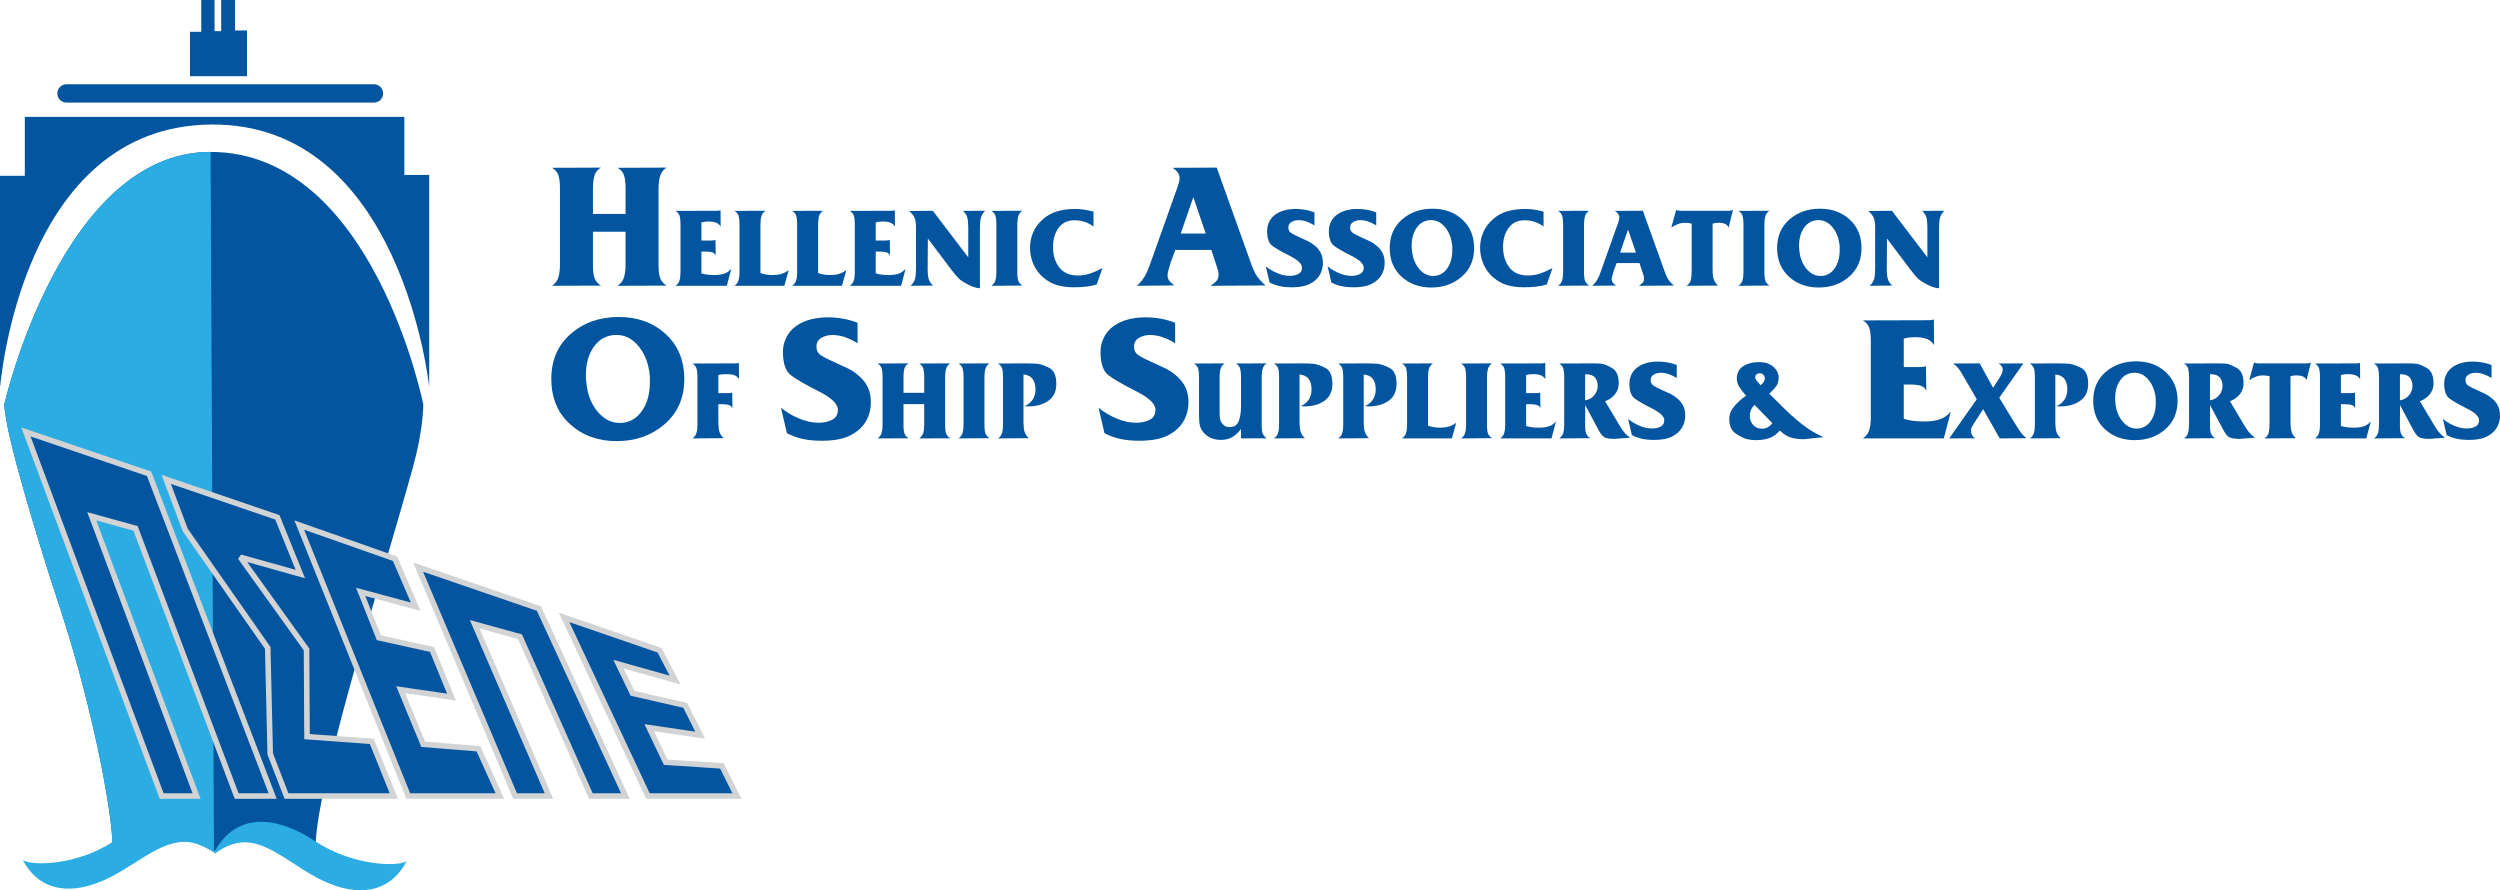 <?xml version="1.0" encoding="utf-8"?>
<!-- Generator: Adobe Illustrator 16.0.0, SVG Export Plug-In . SVG Version: 6.00 Build 0)  -->
<!DOCTYPE svg PUBLIC "-//W3C//DTD SVG 1.1//EN" "http://www.w3.org/Graphics/SVG/1.1/DTD/svg11.dtd">
<svg version="1.1" id="Layer_1" xmlns="http://www.w3.org/2000/svg" xmlns:xlink="http://www.w3.org/1999/xlink" x="0px" y="0px"
	 width="333.676px" height="118.82px" viewBox="0 0 333.676 118.82" enable-background="new 0 0 333.676 118.82"
	 xml:space="preserve">
<g>
	<polyline fill="#04559F" points="25.355,4.242 26.864,4.242 26.864,0 28.635,0 28.635,4.152 29.522,4.152 29.522,0 31.372,0 
		31.372,4.069 32.969,4.069 32.969,10.169 25.36,10.169 25.355,4.242 	"/>
	<path fill="#04559F" d="M0,51.652V23.467h3.313v-7.872h50.659v7.757h3.315v28.3c0,0-3.655-35.258-29.1-35.03
		C2.749,16.847,0.105,51.308,0,51.652"/>
	<path fill="#04559F" d="M37.726,113.069l-5.742-0.992l-3.425,1.529l-3.403-1.572l-4.554,1.035l-5.658,0.922
		c0.569-3.139-2.375-19.033-6.946-32.879c-2.406-7.248-4.975-15.871-6.232-20.844c-1.253-4.983-1.192-6.334-1.192-6.334
		c0.106-0.344,7.76-33.657,27.531-33.657c21.649,0,28.38,33.657,28.38,33.657c0.03,0.117,0.013,3.434-1.373,8.443
		c-4.215,15.291-14.04,45.771-12.904,51.935L37.726,113.069"/>
	<path fill="#2BACE2" d="M28.56,113.606l-3.403-1.574l-4.554,1.037l-5.659,0.922c0.57-3.139-2.375-19.034-6.946-32.879
		c-2.406-7.248-4.975-15.871-6.231-20.844c-1.254-4.983-1.192-6.333-1.192-6.333C0.68,53.59,8.332,20.277,28.105,20.277
		L28.56,113.606"/>
	<path fill="#2BACE2" d="M28.622,113.685c2.912-5.354,8.314-4.791,13.363-1.451c5.049,3.35,11.082,3.483,12.287,2.701
		c-2.313,4.465-7.069,5.153-12.896,1.695c-4.846-2.884-7.957-6.178-12.666-2.716c-4.709-3.462-7.829-0.435-12.677,2.448
		c-5.82,3.457-10.653,2.904-12.966-1.559c1.196,0.777,7.146,0.777,12.203-2.572C20.314,108.894,25.718,108.331,28.622,113.685
		L28.622,113.685z"/>
	<path fill="#04559F" d="M51.135,12.469c0,0.68-0.543,1.227-1.232,1.227H8.884c-0.688,0-1.235-0.547-1.235-1.227
		c0-0.68,0.547-1.226,1.235-1.226h41.019C50.592,11.243,51.135,11.789,51.135,12.469"/>
	<polyline fill="#04559F" points="21.576,106.247 26.232,106.247 12.247,68.909 18.091,70.526 31.582,106.247 36.393,106.247 
		19.895,63.233 3.46,57.65 21.576,106.247 	"/>
	<polygon fill="none" stroke="#D2D3D4" stroke-width="0.743" stroke-miterlimit="2.613" points="21.576,106.247 26.232,106.247 
		12.247,68.909 18.091,70.526 31.582,106.247 36.393,106.247 19.895,63.233 3.46,57.65 	"/>
	<polyline fill="#04559F" points="38.238,106.247 52.56,106.247 49.621,98.946 40.979,98.319 40.913,86.683 32.078,74.372 
		40.088,76.62 37.021,69.049 22.183,63.979 24.724,70.737 35.736,86.481 36.066,100.628 38.238,106.247 	"/>
	<polygon fill="none" stroke="#D2D3D4" stroke-width="0.743" stroke-miterlimit="2.613" points="38.238,106.247 52.56,106.247 
		49.621,98.946 40.979,98.319 40.913,86.683 32.078,74.372 40.088,76.62 37.021,69.049 22.183,63.979 24.724,70.737 35.736,86.481 
		36.066,100.628 	"/>
	<polyline fill="#04559F" points="54.492,106.247 66.723,106.247 63.857,99.937 56.487,99.34 53.474,92.054 60.262,93.042 
		57.662,86.687 50.568,85.12 48.138,78.998 55.477,80.978 52.719,74.573 39.941,70.079 54.492,106.247 	"/>
	<polygon fill="none" stroke="#D2D3D4" stroke-width="0.743" stroke-miterlimit="2.613" points="54.492,106.247 66.723,106.247 
		63.857,99.937 56.487,99.34 53.474,92.054 60.262,93.042 57.662,86.687 50.568,85.12 48.138,78.998 55.477,80.978 52.719,74.573 
		39.941,70.079 	"/>
	<polyline fill="#04559F" points="55.804,75.692 71.927,81.224 83.472,106.248 78.864,106.248 69.406,84.987 63.355,83.319 
		73.268,106.248 68.749,106.248 55.804,75.692 	"/>
	<polygon fill="none" stroke="#D2D3D4" stroke-width="0.743" stroke-miterlimit="2.613" points="55.804,75.692 71.927,81.224 
		83.472,106.248 78.864,106.248 69.406,84.987 63.355,83.319 73.268,106.248 68.749,106.248 	"/>
	<polyline fill="#04559F" points="75.29,82.405 88.019,86.782 90.11,90.772 82.554,88.649 84.422,92.541 91.453,94.142 
		93.451,98.126 86.65,97.12 88.844,101.731 96.355,102.224 98.358,106.247 86.478,106.247 75.29,82.405 	"/>
	<polygon fill="none" stroke="#D2D3D4" stroke-width="0.743" stroke-miterlimit="2.613" points="75.29,82.405 88.019,86.782 
		90.11,90.772 82.554,88.649 84.422,92.541 91.453,94.142 93.451,98.126 86.65,97.12 88.844,101.731 96.355,102.224 98.358,106.247 
		86.478,106.247 	"/>
	<path fill="#04559F" d="M79.139,34.731v0.577c0,0.898,0.084,1.531,0.252,1.9c0.169,0.369,0.445,0.674,0.83,0.914l-6.541,0.024
		c0.433-0.305,0.717-0.685,0.853-1.142c0.138-0.457,0.205-1.022,0.205-1.696V25.136c0-0.674-0.06-1.227-0.181-1.66
		c-0.12-0.433-0.412-0.794-0.877-1.082l6.517-0.024c-0.448,0.272-0.737,0.637-0.865,1.094s-0.192,1.014-0.192,1.672v3.415h4.353
		v-3.415c0-0.674-0.06-1.227-0.181-1.66c-0.12-0.433-0.413-0.794-0.878-1.082l6.518-0.024c-0.433,0.288-0.718,0.669-0.854,1.142
		c-0.136,0.473-0.204,1.038-0.204,1.695v10.101c0,0.898,0.084,1.531,0.252,1.9s0.445,0.674,0.83,0.914l-6.542,0.024
		c0.433-0.305,0.718-0.685,0.854-1.142c0.136-0.457,0.204-1.022,0.204-1.696v-4.377h-4.353V34.731"/>
	<path fill="#04559F" d="M156.866,33.36l-0.601,1.635c-0.081,0.241-0.172,0.546-0.277,0.914c-0.104,0.369-0.155,0.65-0.155,0.842
		c0,0.289,0.088,0.541,0.264,0.757c0.177,0.217,0.393,0.414,0.65,0.59l-5.002,0.048c0.432-0.401,0.772-0.81,1.021-1.227
		c0.248-0.416,0.485-0.945,0.709-1.587l3.415-9.596c0.048-0.096,0.152-0.384,0.313-0.865s0.24-0.834,0.24-1.058
		c0-0.305-0.084-0.57-0.252-0.794c-0.169-0.224-0.396-0.433-0.686-0.625l5.892-0.024l4.425,12.361
		c0.289,0.85,0.565,1.499,0.83,1.948c0.264,0.449,0.686,0.922,1.262,1.419l-7.333,0.048c0.287-0.208,0.535-0.409,0.744-0.601
		c0.208-0.193,0.313-0.497,0.313-0.914c0-0.144-0.008-0.265-0.024-0.361c-0.016-0.096-0.072-0.288-0.169-0.577l-0.769-2.333H156.866
		L156.866,33.36z M157.593,31.172h3.338l-1.659-4.858L157.593,31.172"/>
	<path fill="#04559F" d="M91.331,50.604c0,2.485-0.87,4.485-2.609,6c-1.74,1.515-3.876,2.273-6.409,2.273
		c-2.501,0-4.582-0.758-6.241-2.273c-1.658-1.515-2.488-3.523-2.488-6.024s0.861-4.505,2.585-6.013
		c1.724-1.506,3.868-2.26,6.433-2.26c2.501,0,4.582,0.758,6.241,2.273S91.331,48.103,91.331,50.604L91.331,50.604z M78.249,50.94
		c0.128,1.588,0.616,2.903,1.466,3.944c0.85,1.043,1.844,1.564,2.982,1.564h0.288c1.139-0.096,2.048-0.645,2.73-1.648
		c0.681-1.001,1.021-2.256,1.021-3.763v-0.842c-0.145-1.587-0.634-2.898-1.463-3.932c-0.83-1.034-1.812-1.551-2.938-1.551h-0.365
		c-1.142,0.096-2.06,0.637-2.746,1.623c-0.685,0.986-1.026,2.233-1.026,3.74c0,0.145,0,0.288,0,0.433
		C78.231,50.7,78.249,50.845,78.249,50.94"/>
	<path fill="#04559F" d="M109.26,56.424c0.688,0,1.291-0.132,1.804-0.397c0.513-0.264,0.77-0.709,0.77-1.335
		c0-0.785-0.862-1.611-2.585-2.477c-1.725-0.865-2.946-1.571-3.668-2.116s-1.082-1.587-1.082-3.127c0-0.689,0.152-1.338,0.457-1.947
		c0.305-0.61,0.741-1.115,1.311-1.516c0.569-0.4,1.214-0.693,1.936-0.877c0.722-0.185,1.468-0.277,2.236-0.277
		c1.443,0,2.782,0.241,4.018,0.722v2.741c-0.529-0.336-1.079-0.605-1.648-0.806c-0.569-0.2-1.142-0.3-1.719-0.3
		c-0.546,0-1.034,0.128-1.467,0.385c-0.434,0.256-0.649,0.649-0.649,1.178c0,0.497,0.192,0.874,0.576,1.131
		c0.385,0.256,0.974,0.56,1.768,0.913s1.427,0.646,1.9,0.878c0.473,0.233,0.962,0.569,1.467,1.01s0.89,0.942,1.154,1.503
		s0.396,1.227,0.396,1.996c0,0.786-0.16,1.515-0.48,2.189c-0.32,0.673-0.798,1.242-1.432,1.707
		c-0.633,0.465-1.321,0.786-2.067,0.962c-0.745,0.177-1.607,0.265-2.585,0.265c-0.979,0-1.836-0.085-2.573-0.253
		c-0.738-0.168-1.428-0.421-2.069-0.757l-0.793-3.391c0.737,0.593,1.551,1.074,2.441,1.443
		C107.563,56.239,108.426,56.424,109.26,56.424"/>
	<path fill="#04559F" d="M151.647,56.424c0.689,0,1.291-0.132,1.804-0.397c0.514-0.264,0.77-0.709,0.77-1.335
		c0-0.785-0.862-1.611-2.585-2.477c-1.724-0.865-2.946-1.571-3.668-2.116c-0.721-0.545-1.082-1.587-1.082-3.127
		c0-0.689,0.153-1.338,0.457-1.947c0.305-0.61,0.742-1.115,1.311-1.516c0.569-0.4,1.214-0.693,1.937-0.877
		c0.721-0.185,1.467-0.277,2.235-0.277c1.443,0,2.782,0.241,4.018,0.722v2.741c-0.529-0.336-1.079-0.605-1.648-0.806
		c-0.568-0.2-1.142-0.3-1.719-0.3c-0.546,0-1.034,0.128-1.467,0.385c-0.434,0.256-0.649,0.649-0.649,1.178
		c0,0.497,0.192,0.874,0.576,1.131c0.385,0.256,0.974,0.56,1.769,0.913c0.794,0.353,1.427,0.646,1.899,0.878
		c0.473,0.233,0.962,0.569,1.467,1.01s0.891,0.942,1.154,1.503c0.265,0.561,0.397,1.227,0.397,1.996c0,0.786-0.16,1.515-0.481,2.189
		c-0.32,0.673-0.798,1.242-1.431,1.707c-0.634,0.465-1.322,0.786-2.068,0.962c-0.745,0.177-1.607,0.265-2.585,0.265
		s-1.836-0.085-2.573-0.253c-0.737-0.168-1.428-0.421-2.068-0.757l-0.793-3.391c0.736,0.593,1.551,1.074,2.44,1.443
		C149.951,56.239,150.813,56.424,151.647,56.424"/>
	<path fill="#04559F" d="M254.098,55.895c0.385,0.129,0.805,0.22,1.262,0.277c0.459,0.056,0.943,0.084,1.455,0.084
		c0.803,0,1.488-0.092,2.058-0.276c0.569-0.185,1.069-0.534,1.504-1.047l-0.938,3.584h-10.799c0.434-0.305,0.717-0.686,0.854-1.143
		c0.138-0.457,0.205-1.014,0.205-1.671V45.482c0-0.674-0.061-1.223-0.182-1.648c-0.119-0.424-0.412-0.781-0.877-1.07l8.441-0.024
		h0.286c0.322,0,0.57-0.04,0.746-0.12l0.025,3.439c-0.225-0.369-0.533-0.637-0.928-0.806c-0.394-0.168-0.949-0.252-1.67-0.252
		c-0.529,0-1.011,0.064-1.443,0.192v3.8h2.02c0.418,0,0.73-0.04,0.939-0.12l0.047,3.318c-0.145-0.368-0.393-0.605-0.746-0.709
		c-0.352-0.104-0.793-0.156-1.322-0.156h-0.938L254.098,55.895"/>
	<path fill="#04559F" d="M93.618,36.482c0.244,0.081,0.512,0.14,0.802,0.176c0.29,0.035,0.599,0.053,0.924,0.053
		c0.509,0,0.944-0.058,1.305-0.176c0.361-0.117,0.68-0.338,0.955-0.663l-0.596,2.274h-6.854c0.274-0.193,0.455-0.435,0.542-0.725
		c0.086-0.29,0.129-0.644,0.129-1.061v-6.488c0-0.427-0.037-0.776-0.113-1.045c-0.076-0.27-0.263-0.497-0.558-0.68l5.358-0.015
		h0.183c0.204,0,0.362-0.025,0.475-0.077l0.015,2.183c-0.143-0.234-0.339-0.404-0.588-0.511s-0.604-0.16-1.062-0.16
		c-0.336,0-0.641,0.041-0.915,0.122v2.412H94.9c0.266,0,0.463-0.026,0.597-0.076l0.029,2.106c-0.091-0.234-0.249-0.384-0.473-0.45
		c-0.224-0.066-0.504-0.099-0.84-0.099h-0.595L93.618,36.482"/>
	<path fill="#04559F" d="M101.497,36.436c0.203,0.092,0.456,0.16,0.756,0.206s0.587,0.069,0.861,0.069
		c0.438,0,0.822-0.049,1.153-0.145c0.33-0.097,0.664-0.268,1-0.512l-0.58,2.092h-6.656c0.274-0.194,0.455-0.435,0.542-0.725
		c0.086-0.291,0.13-0.644,0.13-1.061v-6.473c0-0.428-0.038-0.779-0.114-1.053c-0.076-0.275-0.263-0.504-0.558-0.687l4.138-0.016
		c-0.275,0.183-0.456,0.425-0.542,0.725c-0.087,0.301-0.13,0.665-0.13,1.092V36.436"/>
	<path fill="#04559F" d="M109.189,36.436c0.204,0.092,0.456,0.16,0.756,0.206c0.301,0.046,0.587,0.069,0.862,0.069
		c0.438,0,0.822-0.049,1.153-0.145c0.33-0.097,0.664-0.268,1-0.512l-0.58,2.092h-6.656c0.274-0.194,0.455-0.435,0.542-0.725
		c0.086-0.291,0.129-0.644,0.129-1.061v-6.473c0-0.428-0.038-0.779-0.114-1.053c-0.075-0.275-0.262-0.504-0.557-0.687l4.137-0.016
		c-0.274,0.183-0.456,0.425-0.542,0.725c-0.087,0.301-0.13,0.665-0.13,1.092V36.436"/>
	<path fill="#04559F" d="M116.884,36.482c0.244,0.081,0.511,0.14,0.801,0.176c0.29,0.035,0.599,0.053,0.924,0.053
		c0.509,0,0.944-0.058,1.306-0.176c0.36-0.117,0.679-0.338,0.955-0.663l-0.597,2.274h-6.854c0.273-0.193,0.455-0.435,0.542-0.725
		c0.086-0.29,0.129-0.644,0.129-1.061v-6.488c0-0.427-0.038-0.776-0.114-1.045c-0.076-0.27-0.262-0.497-0.557-0.68l5.357-0.015
		h0.184c0.204,0,0.361-0.025,0.474-0.077l0.015,2.183c-0.143-0.234-0.339-0.404-0.588-0.511s-0.603-0.16-1.061-0.16
		c-0.336,0-0.642,0.041-0.916,0.122v2.412h1.282c0.265,0,0.463-0.026,0.596-0.076l0.03,2.106c-0.092-0.234-0.249-0.384-0.474-0.45
		c-0.224-0.066-0.504-0.099-0.84-0.099h-0.595V36.482"/>
	<path fill="#04559F" d="M130.791,38.466c-0.275,0-0.577-0.061-0.908-0.183c-0.331-0.122-0.645-0.27-0.939-0.443
		c-0.458-0.244-0.811-0.494-1.061-0.748c-0.249-0.254-0.604-0.687-1.062-1.298l-2.977-3.953l-0.03,4.091
		c0,0.519,0.043,0.941,0.129,1.267c0.087,0.325,0.283,0.631,0.588,0.916l-2.991,0.03c0.306-0.295,0.501-0.603,0.588-0.923
		c0.086-0.321,0.13-0.751,0.13-1.29v-5.557c0-0.58-0.064-1.017-0.191-1.313c-0.127-0.295-0.369-0.595-0.725-0.9l3.16-0.031
		l4.731,6.213v-4c0-0.549-0.041-0.982-0.122-1.297c-0.081-0.316-0.274-0.616-0.58-0.901l2.961-0.015
		c-0.295,0.295-0.484,0.606-0.571,0.931c-0.087,0.326-0.13,0.753-0.13,1.282V38.466"/>
	<path fill="#04559F" d="M135.782,35.993v0.367c0,0.57,0.054,0.967,0.16,1.19c0.107,0.224,0.283,0.412,0.527,0.565l-4.152,0.031
		c0.274-0.194,0.455-0.435,0.542-0.726c0.086-0.29,0.129-0.643,0.129-1.06v-6.473c0-0.428-0.038-0.779-0.113-1.053
		c-0.076-0.275-0.263-0.504-0.558-0.687l4.138-0.016c-0.275,0.183-0.456,0.425-0.542,0.725c-0.088,0.301-0.131,0.659-0.131,1.077
		V35.993"/>
	<path fill="#04559F" d="M143.4,29.398c-0.905,0-1.607,0.338-2.106,1.015c-0.498,0.677-0.748,1.519-0.748,2.527
		c0,1.119,0.279,2.037,0.84,2.755c0.56,0.718,1.384,1.076,2.473,1.076c0.55,0,1.082-0.083,1.596-0.252
		c0.514-0.168,1.076-0.414,1.687-0.74l-0.763,2.198c-0.469,0.133-0.944,0.227-1.428,0.283c-0.483,0.056-1.015,0.084-1.596,0.084
		c-0.845,0-1.595-0.095-2.251-0.283c-0.657-0.188-1.272-0.526-1.848-1.015c-0.574-0.488-1.016-1.081-1.32-1.778
		c-0.305-0.697-0.458-1.433-0.458-2.206c0-0.723,0.14-1.407,0.42-2.053c0.28-0.647,0.704-1.224,1.274-1.733
		c0.569-0.509,1.222-0.868,1.955-1.076c0.731-0.209,1.521-0.313,2.365-0.313c0.417,0,0.807,0.028,1.168,0.084
		c0.361,0.056,0.791,0.145,1.29,0.267v1.985c-0.387-0.276-0.788-0.481-1.207-0.619C144.326,29.467,143.879,29.398,143.4,29.398"/>
	<path fill="#04559F" d="M172.145,36.818c0.438,0,0.818-0.084,1.146-0.252c0.326-0.168,0.487-0.45,0.487-0.847
		c0-0.499-0.547-1.023-1.641-1.572c-1.096-0.55-1.871-0.998-2.328-1.344c-0.459-0.346-0.688-1.008-0.688-1.985
		c0-0.437,0.098-0.849,0.291-1.236c0.192-0.387,0.471-0.707,0.829-0.962c0.363-0.254,0.771-0.44,1.23-0.557
		c0.457-0.117,0.93-0.175,1.42-0.175c0.916,0,1.766,0.152,2.549,0.457v1.741c-0.336-0.214-0.684-0.385-1.045-0.512
		c-0.363-0.127-0.727-0.191-1.092-0.191c-0.348,0-0.656,0.082-0.932,0.245s-0.412,0.412-0.412,0.748
		c0,0.315,0.121,0.554,0.364,0.717c0.246,0.163,0.619,0.357,1.123,0.58c0.504,0.224,0.906,0.41,1.205,0.558
		c0.302,0.147,0.611,0.361,0.933,0.641c0.319,0.28,0.563,0.598,0.731,0.954s0.252,0.778,0.252,1.267
		c0,0.499-0.102,0.962-0.305,1.389c-0.203,0.428-0.506,0.789-0.908,1.084c-0.401,0.295-0.84,0.499-1.313,0.611
		c-0.476,0.112-1.021,0.168-1.644,0.168c-0.619,0-1.164-0.054-1.633-0.161c-0.467-0.107-0.906-0.267-1.313-0.481l-0.505-2.152
		c0.468,0.376,0.984,0.682,1.55,0.916C171.067,36.701,171.614,36.818,172.145,36.818"/>
	<path fill="#04559F" d="M180.387,36.818c0.438,0,0.818-0.084,1.145-0.252c0.327-0.168,0.488-0.45,0.488-0.847
		c0-0.499-0.547-1.023-1.641-1.572c-1.095-0.55-1.869-0.998-2.328-1.344c-0.457-0.346-0.687-1.008-0.687-1.985
		c0-0.437,0.097-0.849,0.289-1.236c0.193-0.387,0.472-0.707,0.832-0.962c0.361-0.254,0.771-0.44,1.229-0.557
		c0.459-0.117,0.932-0.175,1.42-0.175c0.916,0,1.766,0.152,2.551,0.457v1.741c-0.338-0.214-0.686-0.385-1.047-0.512
		c-0.361-0.127-0.725-0.191-1.092-0.191c-0.347,0-0.656,0.082-0.933,0.245c-0.272,0.163-0.412,0.412-0.412,0.748
		c0,0.315,0.123,0.554,0.367,0.717c0.244,0.163,0.617,0.357,1.121,0.58c0.504,0.224,0.906,0.41,1.207,0.558
		c0.299,0.147,0.611,0.361,0.933,0.641c0.319,0.28,0.563,0.598,0.731,0.954s0.252,0.778,0.252,1.267
		c0,0.499-0.104,0.962-0.305,1.389c-0.205,0.428-0.508,0.789-0.91,1.084s-0.838,0.499-1.313,0.611
		c-0.473,0.112-1.02,0.168-1.641,0.168s-1.166-0.054-1.633-0.161c-0.469-0.107-0.906-0.267-1.314-0.481l-0.504-2.152
		c0.47,0.376,0.986,0.682,1.552,0.916C179.31,36.701,179.857,36.818,180.387,36.818"/>
	<path fill="#04559F" d="M196.752,33.123c0,1.578-0.554,2.847-1.656,3.809c-1.105,0.962-2.461,1.443-4.068,1.443
		c-1.588,0-2.907-0.481-3.961-1.443c-1.055-0.962-1.58-2.236-1.58-3.824s0.547-2.86,1.642-3.817
		c1.094-0.956,2.455-1.435,4.082-1.435c1.59,0,2.907,0.481,3.963,1.443C196.225,30.261,196.752,31.536,196.752,33.123
		L196.752,33.123z M188.446,33.337c0.082,1.008,0.394,1.842,0.931,2.503c0.541,0.662,1.172,0.993,1.895,0.993h0.185
		c0.723-0.062,1.299-0.41,1.731-1.046c0.433-0.636,0.648-1.433,0.648-2.389v-0.534c-0.093-1.008-0.402-1.84-0.931-2.496
		c-0.524-0.657-1.147-0.985-1.864-0.985h-0.23c-0.725,0.061-1.309,0.405-1.742,1.03c-0.436,0.627-0.651,1.418-0.651,2.374
		c0,0.092,0,0.184,0,0.275C188.438,33.184,188.446,33.276,188.446,33.337"/>
	<path fill="#04559F" d="M203.469,29.398c-0.906,0-1.607,0.338-2.107,1.015c-0.498,0.677-0.748,1.519-0.748,2.527
		c0,1.119,0.281,2.037,0.841,2.755c0.561,0.718,1.385,1.076,2.475,1.076c0.549,0,1.082-0.083,1.594-0.252
		c0.515-0.168,1.078-0.414,1.688-0.74l-0.765,2.198c-0.467,0.133-0.942,0.227-1.426,0.283c-0.483,0.056-1.016,0.084-1.596,0.084
		c-0.846,0-1.596-0.095-2.252-0.283s-1.271-0.526-1.849-1.015c-0.573-0.488-1.016-1.081-1.319-1.778
		c-0.306-0.697-0.459-1.433-0.459-2.206c0-0.723,0.141-1.407,0.422-2.053c0.279-0.647,0.703-1.224,1.272-1.733
		c0.57-0.509,1.222-0.868,1.955-1.076c0.732-0.209,1.521-0.313,2.365-0.313c0.418,0,0.807,0.028,1.168,0.084
		c0.361,0.056,0.791,0.145,1.291,0.267v1.985c-0.387-0.276-0.789-0.481-1.207-0.619C204.395,29.467,203.946,29.398,203.469,29.398"
		/>
	<path fill="#04559F" d="M211.422,35.993v0.367c0,0.57,0.053,0.967,0.16,1.19c0.106,0.224,0.282,0.412,0.526,0.565l-4.151,0.031
		c0.272-0.194,0.455-0.435,0.541-0.726c0.086-0.29,0.129-0.643,0.129-1.06v-6.473c0-0.428-0.037-0.779-0.113-1.053
		c-0.076-0.275-0.262-0.504-0.557-0.687l4.137-0.016c-0.275,0.183-0.455,0.425-0.541,0.725c-0.088,0.301-0.131,0.659-0.131,1.077
		V35.993"/>
	<path fill="#04559F" d="M215.773,35.108l-0.383,1.038c-0.049,0.152-0.109,0.346-0.174,0.58c-0.066,0.234-0.101,0.412-0.101,0.534
		c0,0.183,0.056,0.344,0.166,0.481c0.113,0.137,0.25,0.262,0.414,0.374l-3.176,0.031c0.273-0.255,0.49-0.514,0.648-0.779
		c0.157-0.264,0.309-0.6,0.451-1.007l2.166-6.091c0.03-0.061,0.098-0.244,0.198-0.55c0.103-0.305,0.152-0.529,0.152-0.672
		c0-0.193-0.053-0.361-0.16-0.503c-0.106-0.143-0.252-0.275-0.436-0.397l3.739-0.016l2.812,7.847
		c0.182,0.539,0.356,0.952,0.524,1.237c0.168,0.285,0.437,0.585,0.802,0.9l-4.654,0.031c0.182-0.133,0.34-0.26,0.473-0.382
		c0.134-0.122,0.199-0.316,0.199-0.58c0-0.092-0.006-0.168-0.016-0.229c-0.013-0.061-0.047-0.183-0.107-0.366l-0.488-1.481H215.773
		L215.773,35.108z M216.233,33.719h2.119l-1.053-3.084L216.233,33.719"/>
	<path fill="#04559F" d="M228.58,35.948c0,0.509,0.043,0.929,0.131,1.259c0.086,0.331,0.28,0.634,0.588,0.909l-4.199,0.03
		c0.326-0.224,0.521-0.491,0.588-0.804c0.066-0.31,0.101-0.766,0.101-1.368v-6.117c-0.111-0.041-0.253-0.071-0.421-0.092
		c-0.168-0.02-0.321-0.03-0.465-0.03c-0.336,0-0.662,0.061-0.977,0.185c-0.316,0.125-0.603,0.278-0.855,0.456l0.642-2.351
		c0.061,0.02,0.139,0.043,0.229,0.069c0.09,0.025,0.172,0.038,0.244,0.038h6.502c0.133,0,0.254-0.013,0.367-0.038
		c0.111-0.026,0.191-0.049,0.244-0.069l-0.58,2.351c-0.103-0.234-0.264-0.399-0.482-0.496c-0.217-0.097-0.469-0.145-0.754-0.145
		c-0.205,0-0.358,0.005-0.467,0.015c-0.107,0.01-0.252,0.046-0.436,0.107V35.948"/>
	<path fill="#04559F" d="M235.496,35.993v0.367c0,0.57,0.055,0.967,0.159,1.19c0.107,0.224,0.283,0.412,0.527,0.565l-4.152,0.031
		c0.275-0.194,0.455-0.435,0.543-0.726c0.086-0.29,0.13-0.643,0.13-1.06v-6.473c0-0.428-0.039-0.779-0.115-1.053
		c-0.074-0.275-0.263-0.504-0.558-0.687l4.138-0.016c-0.273,0.183-0.455,0.425-0.541,0.725c-0.088,0.301-0.131,0.659-0.131,1.077
		V35.993"/>
	<path fill="#04559F" d="M248.457,33.123c0,1.578-0.552,2.847-1.656,3.809s-2.459,1.443-4.068,1.443
		c-1.586,0-2.908-0.481-3.961-1.443s-1.58-2.236-1.58-3.824s0.547-2.86,1.642-3.817c1.096-0.956,2.455-1.435,4.084-1.435
		c1.588,0,2.907,0.481,3.961,1.443C247.932,30.261,248.457,31.536,248.457,33.123L248.457,33.123z M240.151,33.337
		c0.082,1.008,0.394,1.842,0.933,2.503c0.539,0.662,1.17,0.993,1.895,0.993h0.183c0.723-0.062,1.301-0.41,1.731-1.046
		c0.434-0.636,0.648-1.433,0.648-2.389v-0.534c-0.091-1.008-0.4-1.84-0.929-2.496c-0.526-0.657-1.149-0.985-1.864-0.985h-0.23
		c-0.727,0.061-1.309,0.405-1.744,1.03c-0.434,0.627-0.649,1.418-0.649,2.374c0,0.092,0,0.184,0,0.275
		C240.143,33.184,240.151,33.276,240.151,33.337"/>
	<path fill="#04559F" d="M258.807,38.466c-0.275,0-0.576-0.061-0.908-0.183c-0.33-0.122-0.645-0.27-0.938-0.443
		c-0.457-0.244-0.812-0.494-1.062-0.748c-0.248-0.254-0.604-0.687-1.061-1.298l-2.978-3.953l-0.03,4.091
		c0,0.519,0.043,0.941,0.129,1.267c0.088,0.325,0.282,0.631,0.59,0.916l-2.992,0.03c0.305-0.295,0.5-0.603,0.588-0.923
		c0.086-0.321,0.129-0.751,0.129-1.29v-5.557c0-0.58-0.063-1.017-0.19-1.313c-0.127-0.295-0.367-0.595-0.726-0.9l3.16-0.031
		l4.732,6.213v-4c0-0.549-0.041-0.982-0.123-1.297c-0.08-0.316-0.273-0.616-0.578-0.901l2.961-0.015
		c-0.295,0.295-0.486,0.606-0.572,0.931c-0.088,0.326-0.131,0.753-0.131,1.282V38.466"/>
	<path fill="#04559F" d="M95.88,56.303c0,0.519,0.043,0.944,0.13,1.275c0.086,0.331,0.282,0.633,0.588,0.908l-4.183,0.031
		c0.273-0.194,0.455-0.436,0.542-0.726c0.086-0.29,0.129-0.648,0.129-1.076v-6.473c0-0.427-0.038-0.775-0.114-1.045
		c-0.076-0.27-0.262-0.496-0.557-0.68l5.556-0.015c0.112,0,0.224-0.002,0.336-0.007c0.112-0.005,0.214-0.033,0.306-0.084l0.03,2.183
		c-0.193-0.275-0.417-0.453-0.672-0.535c-0.254-0.081-0.575-0.122-0.961-0.122c-0.265,0-0.479,0.008-0.642,0.023
		s-0.325,0.049-0.488,0.099v2.412h1.252c0.264,0,0.463-0.025,0.595-0.076l0.031,2.107c-0.122-0.245-0.29-0.397-0.504-0.458
		s-0.494-0.092-0.839-0.092H95.88V56.303"/>
	<path fill="#04559F" d="M120.59,56.349v0.366c0,0.57,0.053,0.972,0.16,1.206c0.106,0.234,0.282,0.428,0.526,0.58l-4.151,0.016
		c0.273-0.194,0.455-0.436,0.542-0.726c0.086-0.29,0.129-0.648,0.129-1.076v-6.457c0-0.428-0.038-0.779-0.114-1.054
		c-0.076-0.274-0.262-0.503-0.557-0.687l4.137-0.015c-0.285,0.173-0.468,0.405-0.55,0.695c-0.081,0.29-0.122,0.643-0.122,1.061
		v2.167h2.763v-2.167c0-0.428-0.038-0.779-0.114-1.054c-0.076-0.274-0.263-0.503-0.558-0.687l4.137-0.015
		c-0.273,0.183-0.455,0.425-0.542,0.725c-0.086,0.301-0.129,0.659-0.129,1.077v6.411c0,0.57,0.053,0.972,0.16,1.206
		s0.283,0.428,0.527,0.58l-4.153,0.016c0.275-0.194,0.456-0.436,0.542-0.726c0.087-0.29,0.13-0.648,0.13-1.076v-2.778h-2.763V56.349
		"/>
	<path fill="#04559F" d="M131.397,56.363v0.367c0,0.57,0.053,0.967,0.16,1.19c0.107,0.224,0.283,0.412,0.527,0.565l-4.152,0.031
		c0.274-0.194,0.455-0.435,0.542-0.726c0.086-0.29,0.129-0.643,0.129-1.06v-6.473c0-0.428-0.038-0.779-0.114-1.053
		c-0.075-0.275-0.262-0.504-0.557-0.687l4.137-0.016c-0.274,0.183-0.456,0.425-0.542,0.725c-0.087,0.301-0.13,0.659-0.13,1.077
		V56.363"/>
	<path fill="#04559F" d="M136.604,56.318c0,0.509,0.043,0.929,0.13,1.259c0.087,0.331,0.282,0.634,0.588,0.909l-4.122,0.03
		c0.275-0.193,0.455-0.435,0.542-0.725s0.131-0.649,0.131-1.076v-6.458c0-0.437-0.038-0.788-0.115-1.053
		c-0.076-0.264-0.262-0.493-0.558-0.687l3.618-0.015c0.702,0,1.246,0.018,1.633,0.053c0.388,0.036,0.906,0.212,1.558,0.527
		c0.651,0.316,0.978,1.033,0.978,2.153c0,1.007-0.354,1.76-1.062,2.259c-0.707,0.498-1.595,0.748-2.664,0.748l-0.519-0.031
		c0.469-0.193,0.829-0.483,1.084-0.87c0.255-0.387,0.382-0.839,0.382-1.359c0-0.58-0.127-1.045-0.382-1.396
		s-0.661-0.553-1.222-0.603V56.318"/>
	<path fill="#04559F" d="M165.635,57.249c-0.315,0.448-0.689,0.804-1.122,1.069c-0.432,0.264-0.949,0.397-1.549,0.397
		c-0.438,0-0.842-0.069-1.214-0.206c-0.372-0.138-0.707-0.362-1.008-0.672c-0.301-0.311-0.493-0.639-0.58-0.985
		c-0.087-0.346-0.13-0.804-0.13-1.374v-5.221c0-0.427-0.037-0.778-0.114-1.053c-0.076-0.275-0.263-0.504-0.558-0.687l4.091-0.015
		c-0.274,0.183-0.454,0.425-0.542,0.725c-0.086,0.3-0.13,0.659-0.13,1.076v4.534c0,0.428,0.017,0.758,0.046,0.992
		c0.031,0.235,0.118,0.448,0.261,0.641c0.142,0.194,0.297,0.331,0.466,0.413c0.167,0.081,0.357,0.122,0.572,0.122
		c0.6,0,1.002-0.265,1.206-0.794c0.203-0.529,0.305-1.155,0.305-1.877v-4.077c0-0.427-0.038-0.778-0.114-1.053
		c-0.077-0.275-0.263-0.504-0.558-0.687l4.106-0.015c-0.274,0.183-0.455,0.425-0.543,0.725c-0.086,0.3-0.129,0.659-0.129,1.076
		v6.412c0,0.57,0.053,0.972,0.16,1.206c0.105,0.234,0.283,0.427,0.525,0.58l-3.449,0.015L165.635,57.249"/>
	<path fill="#04559F" d="M173.45,56.318c0,0.509,0.043,0.929,0.13,1.259c0.088,0.331,0.282,0.634,0.588,0.909l-4.121,0.03
		c0.274-0.193,0.455-0.435,0.541-0.725c0.088-0.29,0.131-0.649,0.131-1.076v-6.458c0-0.437-0.037-0.788-0.115-1.053
		c-0.076-0.264-0.262-0.493-0.557-0.687l3.617-0.015c0.702,0,1.245,0.018,1.635,0.053c0.387,0.036,0.903,0.212,1.557,0.527
		c0.652,0.316,0.978,1.033,0.978,2.153c0,1.007-0.354,1.76-1.062,2.259c-0.707,0.498-1.596,0.748-2.664,0.748l-0.52-0.031
		c0.469-0.193,0.83-0.483,1.086-0.87c0.254-0.387,0.381-0.839,0.381-1.359c0-0.58-0.127-1.045-0.381-1.396
		c-0.256-0.351-0.662-0.553-1.224-0.603V56.318"/>
	<path fill="#04559F" d="M182.016,56.318c0,0.509,0.043,0.929,0.129,1.259c0.088,0.331,0.283,0.634,0.588,0.909l-4.121,0.03
		c0.275-0.193,0.455-0.435,0.541-0.725s0.131-0.649,0.131-1.076v-6.458c0-0.437-0.039-0.788-0.114-1.053
		c-0.076-0.264-0.263-0.493-0.558-0.687l3.617-0.015c0.703,0,1.248,0.018,1.633,0.053c0.388,0.036,0.906,0.212,1.558,0.527
		c0.651,0.316,0.979,1.033,0.979,2.153c0,1.007-0.354,1.76-1.063,2.259c-0.707,0.498-1.595,0.748-2.664,0.748l-0.519-0.031
		c0.47-0.193,0.83-0.483,1.084-0.87c0.254-0.387,0.381-0.839,0.381-1.359c0-0.58-0.127-1.045-0.381-1.396s-0.662-0.553-1.221-0.603
		V56.318"/>
	<path fill="#04559F" d="M190.594,56.806c0.205,0.092,0.457,0.16,0.756,0.206c0.301,0.046,0.588,0.069,0.861,0.069
		c0.438,0,0.821-0.049,1.153-0.145c0.33-0.097,0.664-0.268,1-0.512l-0.58,2.092h-6.655c0.272-0.194,0.455-0.435,0.541-0.725
		c0.088-0.291,0.131-0.644,0.131-1.061v-6.473c0-0.428-0.039-0.779-0.115-1.053c-0.076-0.275-0.262-0.504-0.557-0.687l4.137-0.016
		c-0.275,0.183-0.455,0.425-0.541,0.725c-0.088,0.301-0.131,0.665-0.131,1.092V56.806"/>
	<path fill="#04559F" d="M198.473,56.363v0.367c0,0.57,0.053,0.967,0.16,1.19c0.104,0.224,0.281,0.412,0.524,0.565l-4.149,0.031
		c0.272-0.194,0.453-0.435,0.541-0.726c0.086-0.29,0.129-0.643,0.129-1.06v-6.473c0-0.428-0.037-0.779-0.113-1.053
		c-0.076-0.275-0.262-0.504-0.557-0.687l4.137-0.016c-0.275,0.183-0.457,0.425-0.543,0.725c-0.086,0.301-0.129,0.659-0.129,1.077
		V56.363"/>
	<path fill="#04559F" d="M203.692,56.852c0.244,0.081,0.51,0.14,0.801,0.176c0.289,0.035,0.601,0.053,0.925,0.053
		c0.51,0,0.942-0.058,1.305-0.176c0.361-0.117,0.68-0.338,0.955-0.663l-0.596,2.274h-6.854c0.273-0.193,0.455-0.435,0.541-0.725
		s0.129-0.644,0.129-1.061v-6.488c0-0.427-0.037-0.776-0.113-1.045c-0.075-0.27-0.262-0.497-0.557-0.68l5.357-0.015h0.184
		c0.203,0,0.361-0.025,0.473-0.077l0.017,2.183c-0.144-0.234-0.34-0.404-0.588-0.511c-0.25-0.107-0.604-0.16-1.062-0.16
		c-0.336,0-0.641,0.041-0.916,0.122v2.412h1.281c0.266,0,0.463-0.026,0.596-0.076l0.031,2.106c-0.092-0.234-0.25-0.384-0.475-0.45
		c-0.224-0.066-0.504-0.099-0.841-0.099h-0.594L203.692,56.852"/>
	<path fill="#04559F" d="M211.569,56.349v0.366c0,0.57,0.054,0.97,0.16,1.199c0.105,0.228,0.283,0.419,0.527,0.572l-4.152,0.031
		c0.273-0.194,0.455-0.436,0.541-0.726s0.129-0.648,0.129-1.076v-6.457c0-0.428-0.037-0.779-0.112-1.054
		c-0.076-0.274-0.263-0.503-0.558-0.687l4.533-0.015c0.52,0,0.916,0.018,1.191,0.054c0.272,0.035,0.713,0.221,1.319,0.557
		c0.604,0.336,0.908,1.017,0.908,2.046c0,0.559-0.166,1.045-0.496,1.457c-0.332,0.413-0.771,0.726-1.322,0.939l1.818,3.053
		c0.238,0.418,0.465,0.761,0.682,1.031c0.213,0.27,0.49,0.532,0.83,0.786l-2.092,0.152c-0.561,0-0.975-0.058-1.244-0.175
		c-0.27-0.117-0.533-0.4-0.787-0.847l-1.862-3.481L211.569,56.349L211.569,56.349z M211.569,53.433
		c0.488-0.071,0.892-0.293,1.205-0.664c0.316-0.372,0.474-0.802,0.474-1.29c0-0.254-0.052-0.499-0.15-0.733
		c-0.104-0.234-0.24-0.412-0.412-0.534c-0.174-0.122-0.354-0.196-0.535-0.221c-0.184-0.026-0.377-0.039-0.58-0.039L211.569,53.433"
		/>
	<path fill="#04559F" d="M220.5,57.189c0.438,0,0.817-0.084,1.145-0.252s0.488-0.45,0.488-0.847c0-0.499-0.547-1.023-1.642-1.572
		c-1.094-0.55-1.87-0.998-2.327-1.344c-0.459-0.346-0.687-1.008-0.687-1.985c0-0.437,0.096-0.849,0.289-1.236
		c0.193-0.387,0.471-0.707,0.832-0.962c0.361-0.254,0.77-0.44,1.229-0.557c0.456-0.117,0.932-0.175,1.42-0.175
		c0.916,0,1.766,0.152,2.551,0.457v1.741c-0.338-0.214-0.687-0.385-1.047-0.512c-0.361-0.127-0.726-0.191-1.093-0.191
		c-0.346,0-0.655,0.082-0.932,0.245s-0.412,0.412-0.412,0.748c0,0.315,0.123,0.554,0.367,0.717s0.617,0.357,1.121,0.58
		c0.504,0.224,0.906,0.41,1.207,0.558c0.299,0.147,0.609,0.361,0.932,0.641c0.32,0.28,0.564,0.598,0.732,0.954
		c0.168,0.356,0.252,0.778,0.252,1.267c0,0.499-0.104,0.962-0.307,1.389c-0.203,0.428-0.507,0.789-0.908,1.084
		c-0.402,0.295-0.84,0.499-1.313,0.611c-0.473,0.112-1.021,0.168-1.641,0.168c-0.621,0-1.166-0.054-1.635-0.161
		c-0.468-0.107-0.904-0.267-1.313-0.481l-0.504-2.152c0.469,0.376,0.984,0.682,1.551,0.916
		C219.424,57.071,219.971,57.189,220.5,57.189"/>
	<path fill="#04559F" d="M237.689,54.074c0.986,0.998,1.935,1.85,2.838,2.557c0.906,0.708,1.859,1.28,2.855,1.718l-2.609,0.274
		c-0.713,0-1.309-0.079-1.787-0.236c-0.479-0.158-0.957-0.466-1.436-0.924c-0.387,0.468-0.84,0.799-1.357,0.992
		c-0.52,0.194-1.114,0.291-1.787,0.291c-0.457,0-0.881-0.049-1.266-0.145c-0.389-0.097-0.873-0.339-1.459-0.726
		c-0.584-0.386-0.877-1.043-0.877-1.969c0-0.601,0.232-1.173,0.701-1.717c0.469-0.545,0.981-1,1.543-1.367
		c-0.398-0.468-0.703-0.872-0.916-1.213c-0.215-0.341-0.32-0.7-0.32-1.077c0-0.732,0.281-1.282,0.846-1.648
		c0.566-0.367,1.244-0.55,2.039-0.55c0.365,0,0.679,0.028,0.939,0.084c0.258,0.056,0.527,0.173,0.809,0.351
		c0.279,0.178,0.509,0.413,0.688,0.703c0.178,0.29,0.266,0.603,0.266,0.938c0,0.428-0.102,0.794-0.305,1.099
		c-0.203,0.306-0.521,0.652-0.947,1.038L237.689,54.074L237.689,54.074z M234.192,54.044c-0.428,0.386-0.641,0.865-0.641,1.435
		c0,0.498,0.147,0.913,0.449,1.244c0.301,0.331,0.694,0.496,1.184,0.496c0.273,0,0.525-0.064,0.756-0.191
		c0.229-0.127,0.435-0.308,0.617-0.542L234.192,54.044L234.192,54.044z M235.553,50.517c0-0.204-0.066-0.371-0.199-0.503
		c-0.133-0.133-0.301-0.199-0.504-0.199c-0.152,0-0.287,0.048-0.404,0.145c-0.116,0.097-0.176,0.227-0.176,0.389
		c0,0.143,0.063,0.298,0.189,0.466c0.129,0.168,0.305,0.369,0.526,0.603c0.215-0.183,0.361-0.344,0.443-0.481
		C235.512,50.8,235.553,50.66,235.553,50.517"/>
	<path fill="#04559F" d="M268.801,56.303c0.377,0.611,0.672,1.066,0.885,1.366c0.213,0.3,0.482,0.573,0.81,0.817l-3.589,0.031
		l-2.213-3.908l-1.262,1.956c-0.145,0.234-0.24,0.399-0.287,0.496c-0.047,0.097-0.07,0.232-0.07,0.405
		c0,0.455,0.175,0.801,0.521,1.035l-3.435,0.016l3.679-5.236l-1.924-3.313c-0.191-0.336-0.384-0.621-0.57-0.855
		c-0.189-0.234-0.416-0.433-0.682-0.596l3.571-0.015l1.787,3.252l0.779-1.206c0.121-0.183,0.235-0.389,0.344-0.618
		c0.105-0.23,0.16-0.425,0.16-0.588c0-0.184-0.057-0.349-0.168-0.496c-0.113-0.148-0.256-0.257-0.428-0.329l3.356-0.015l-3.221,4.58
		L268.801,56.303"/>
	<path fill="#04559F" d="M274.325,56.318c0,0.509,0.043,0.929,0.13,1.259c0.088,0.331,0.282,0.634,0.588,0.909l-4.121,0.03
		c0.274-0.193,0.455-0.435,0.541-0.725c0.088-0.29,0.131-0.649,0.131-1.076v-6.458c0-0.437-0.037-0.788-0.115-1.053
		c-0.076-0.264-0.262-0.493-0.557-0.687l3.617-0.015c0.702,0,1.248,0.018,1.635,0.053c0.387,0.036,0.904,0.212,1.557,0.527
		c0.652,0.316,0.978,1.033,0.978,2.153c0,1.007-0.354,1.76-1.062,2.259c-0.707,0.498-1.596,0.748-2.664,0.748l-0.52-0.031
		c0.469-0.193,0.83-0.483,1.084-0.87c0.256-0.387,0.383-0.839,0.383-1.359c0-0.58-0.127-1.045-0.383-1.396
		c-0.254-0.351-0.66-0.553-1.222-0.603V56.318"/>
	<path fill="#04559F" d="M290.645,53.494c0,1.578-0.551,2.847-1.656,3.809c-1.104,0.962-2.461,1.443-4.067,1.443
		c-1.588,0-2.908-0.481-3.961-1.443c-1.056-0.962-1.58-2.236-1.58-3.824s0.547-2.86,1.641-3.817
		c1.094-0.956,2.455-1.435,4.084-1.435c1.588,0,2.908,0.481,3.961,1.443C290.116,50.632,290.645,51.907,290.645,53.494
		L290.645,53.494z M282.34,53.708c0.082,1.008,0.393,1.842,0.932,2.503c0.539,0.662,1.17,0.993,1.894,0.993h0.184
		c0.723-0.061,1.301-0.41,1.732-1.046c0.434-0.636,0.647-1.433,0.647-2.389v-0.534c-0.09-1.008-0.402-1.84-0.928-2.496
		c-0.527-0.657-1.15-0.985-1.865-0.985h-0.231c-0.726,0.061-1.308,0.405-1.742,1.03c-0.437,0.627-0.65,1.418-0.65,2.374
		c0,0.092,0,0.184,0,0.275C282.33,53.555,282.34,53.647,282.34,53.708"/>
	<path fill="#04559F" d="M294.965,56.349v0.366c0,0.57,0.053,0.97,0.159,1.199c0.107,0.228,0.283,0.419,0.527,0.572l-4.151,0.031
		c0.272-0.194,0.455-0.436,0.541-0.726s0.129-0.648,0.129-1.076v-6.457c0-0.428-0.037-0.779-0.113-1.054
		c-0.076-0.274-0.262-0.503-0.557-0.687l4.532-0.015c0.521,0,0.916,0.018,1.191,0.054c0.272,0.035,0.715,0.221,1.319,0.557
		c0.605,0.336,0.908,1.017,0.908,2.046c0,0.559-0.166,1.045-0.496,1.457c-0.332,0.413-0.771,0.726-1.319,0.939l1.815,3.053
		c0.238,0.418,0.465,0.761,0.683,1.031c0.215,0.27,0.489,0.532,0.829,0.786l-2.092,0.152c-0.561,0-0.975-0.058-1.244-0.175
		c-0.27-0.117-0.53-0.4-0.784-0.847l-1.863-3.481L294.965,56.349L294.965,56.349z M294.965,53.433
		c0.487-0.071,0.891-0.293,1.204-0.664c0.316-0.372,0.476-0.802,0.476-1.29c0-0.254-0.051-0.499-0.152-0.733
		s-0.24-0.412-0.412-0.534c-0.174-0.122-0.352-0.196-0.535-0.221c-0.184-0.026-0.377-0.039-0.579-0.039L294.965,53.433"/>
	<path fill="#04559F" d="M305.71,56.318c0,0.509,0.046,0.929,0.132,1.259c0.086,0.331,0.28,0.634,0.588,0.909l-4.199,0.03
		c0.326-0.224,0.521-0.491,0.588-0.804c0.066-0.31,0.1-0.766,0.1-1.368v-6.117c-0.11-0.041-0.252-0.071-0.42-0.092
		c-0.168-0.02-0.321-0.03-0.465-0.03c-0.336,0-0.662,0.061-0.977,0.185c-0.316,0.125-0.603,0.278-0.855,0.456l0.642-2.351
		c0.061,0.02,0.139,0.043,0.229,0.069c0.092,0.025,0.174,0.038,0.246,0.038h6.502c0.133,0,0.254-0.013,0.367-0.038
		c0.111-0.026,0.191-0.049,0.244-0.069l-0.58,2.351c-0.103-0.234-0.264-0.399-0.482-0.496c-0.217-0.097-0.469-0.145-0.754-0.145
		c-0.205,0-0.358,0.005-0.467,0.015c-0.107,0.01-0.252,0.046-0.436,0.107v6.091"/>
	<path fill="#04559F" d="M312.442,56.852c0.244,0.081,0.512,0.14,0.801,0.176c0.291,0.035,0.601,0.053,0.924,0.053
		c0.511,0,0.945-0.058,1.308-0.176c0.358-0.117,0.678-0.338,0.955-0.663l-0.599,2.274h-6.854c0.272-0.193,0.455-0.435,0.543-0.725
		c0.086-0.29,0.129-0.644,0.129-1.061v-6.488c0-0.427-0.039-0.776-0.115-1.045c-0.076-0.27-0.262-0.497-0.557-0.68l5.356-0.015
		h0.185c0.205,0,0.363-0.025,0.475-0.077l0.017,2.183c-0.146-0.234-0.341-0.404-0.591-0.511c-0.247-0.107-0.602-0.16-1.061-0.16
		c-0.336,0-0.641,0.041-0.916,0.122v2.412h1.283c0.264,0,0.463-0.026,0.596-0.076l0.029,2.106c-0.09-0.234-0.248-0.384-0.474-0.45
		c-0.225-0.066-0.504-0.099-0.84-0.099h-0.596L312.442,56.852"/>
	<path fill="#04559F" d="M320.319,56.349v0.366c0,0.57,0.053,0.97,0.16,1.199c0.106,0.228,0.283,0.419,0.527,0.572l-4.152,0.031
		c0.272-0.194,0.455-0.436,0.543-0.726c0.086-0.29,0.129-0.648,0.129-1.076v-6.457c0-0.428-0.039-0.779-0.115-1.054
		c-0.075-0.274-0.262-0.503-0.557-0.687l4.535-0.015c0.518,0,0.914,0.018,1.188,0.054c0.275,0.035,0.715,0.221,1.32,0.557
		s0.908,1.017,0.908,2.046c0,0.559-0.164,1.045-0.496,1.457c-0.33,0.413-0.771,0.726-1.32,0.939l1.816,3.053
		c0.238,0.418,0.467,0.761,0.682,1.031s0.492,0.532,0.83,0.786l-2.092,0.152c-0.562,0-0.976-0.058-1.244-0.175
		c-0.27-0.117-0.531-0.4-0.785-0.847l-1.863-3.481L320.319,56.349L320.319,56.349z M320.319,53.433
		c0.49-0.071,0.891-0.293,1.207-0.664c0.314-0.372,0.473-0.802,0.473-1.29c0-0.254-0.051-0.499-0.151-0.733
		c-0.103-0.234-0.238-0.412-0.412-0.534s-0.353-0.196-0.535-0.221c-0.182-0.026-0.375-0.039-0.58-0.039L320.319,53.433"/>
	<path fill="#04559F" d="M329.249,57.189c0.439,0,0.82-0.084,1.146-0.252s0.488-0.45,0.488-0.847c0-0.499-0.55-1.023-1.642-1.572
		c-1.096-0.55-1.871-0.998-2.33-1.344c-0.457-0.346-0.686-1.008-0.686-1.985c0-0.437,0.096-0.849,0.291-1.236
		c0.19-0.387,0.469-0.707,0.83-0.962c0.36-0.254,0.771-0.44,1.229-0.557c0.459-0.117,0.933-0.175,1.42-0.175
		c0.916,0,1.769,0.152,2.552,0.457v1.741c-0.339-0.214-0.687-0.385-1.048-0.512c-0.358-0.127-0.725-0.191-1.092-0.191
		c-0.346,0-0.653,0.082-0.93,0.245s-0.412,0.412-0.412,0.748c0,0.315,0.121,0.554,0.365,0.717c0.246,0.163,0.619,0.357,1.123,0.58
		c0.504,0.224,0.903,0.41,1.205,0.558c0.301,0.147,0.61,0.361,0.932,0.641c0.32,0.28,0.564,0.598,0.732,0.954
		c0.168,0.356,0.252,0.778,0.252,1.267c0,0.499-0.103,0.962-0.306,1.389c-0.205,0.428-0.506,0.789-0.907,1.084
		c-0.402,0.295-0.841,0.499-1.313,0.611c-0.475,0.112-1.021,0.168-1.643,0.168c-0.619,0-1.164-0.054-1.634-0.161
		c-0.469-0.107-0.905-0.267-1.313-0.481l-0.504-2.152c0.469,0.376,0.983,0.682,1.549,0.916
		C328.176,57.071,328.723,57.189,329.249,57.189"/>
</g>
</svg>

